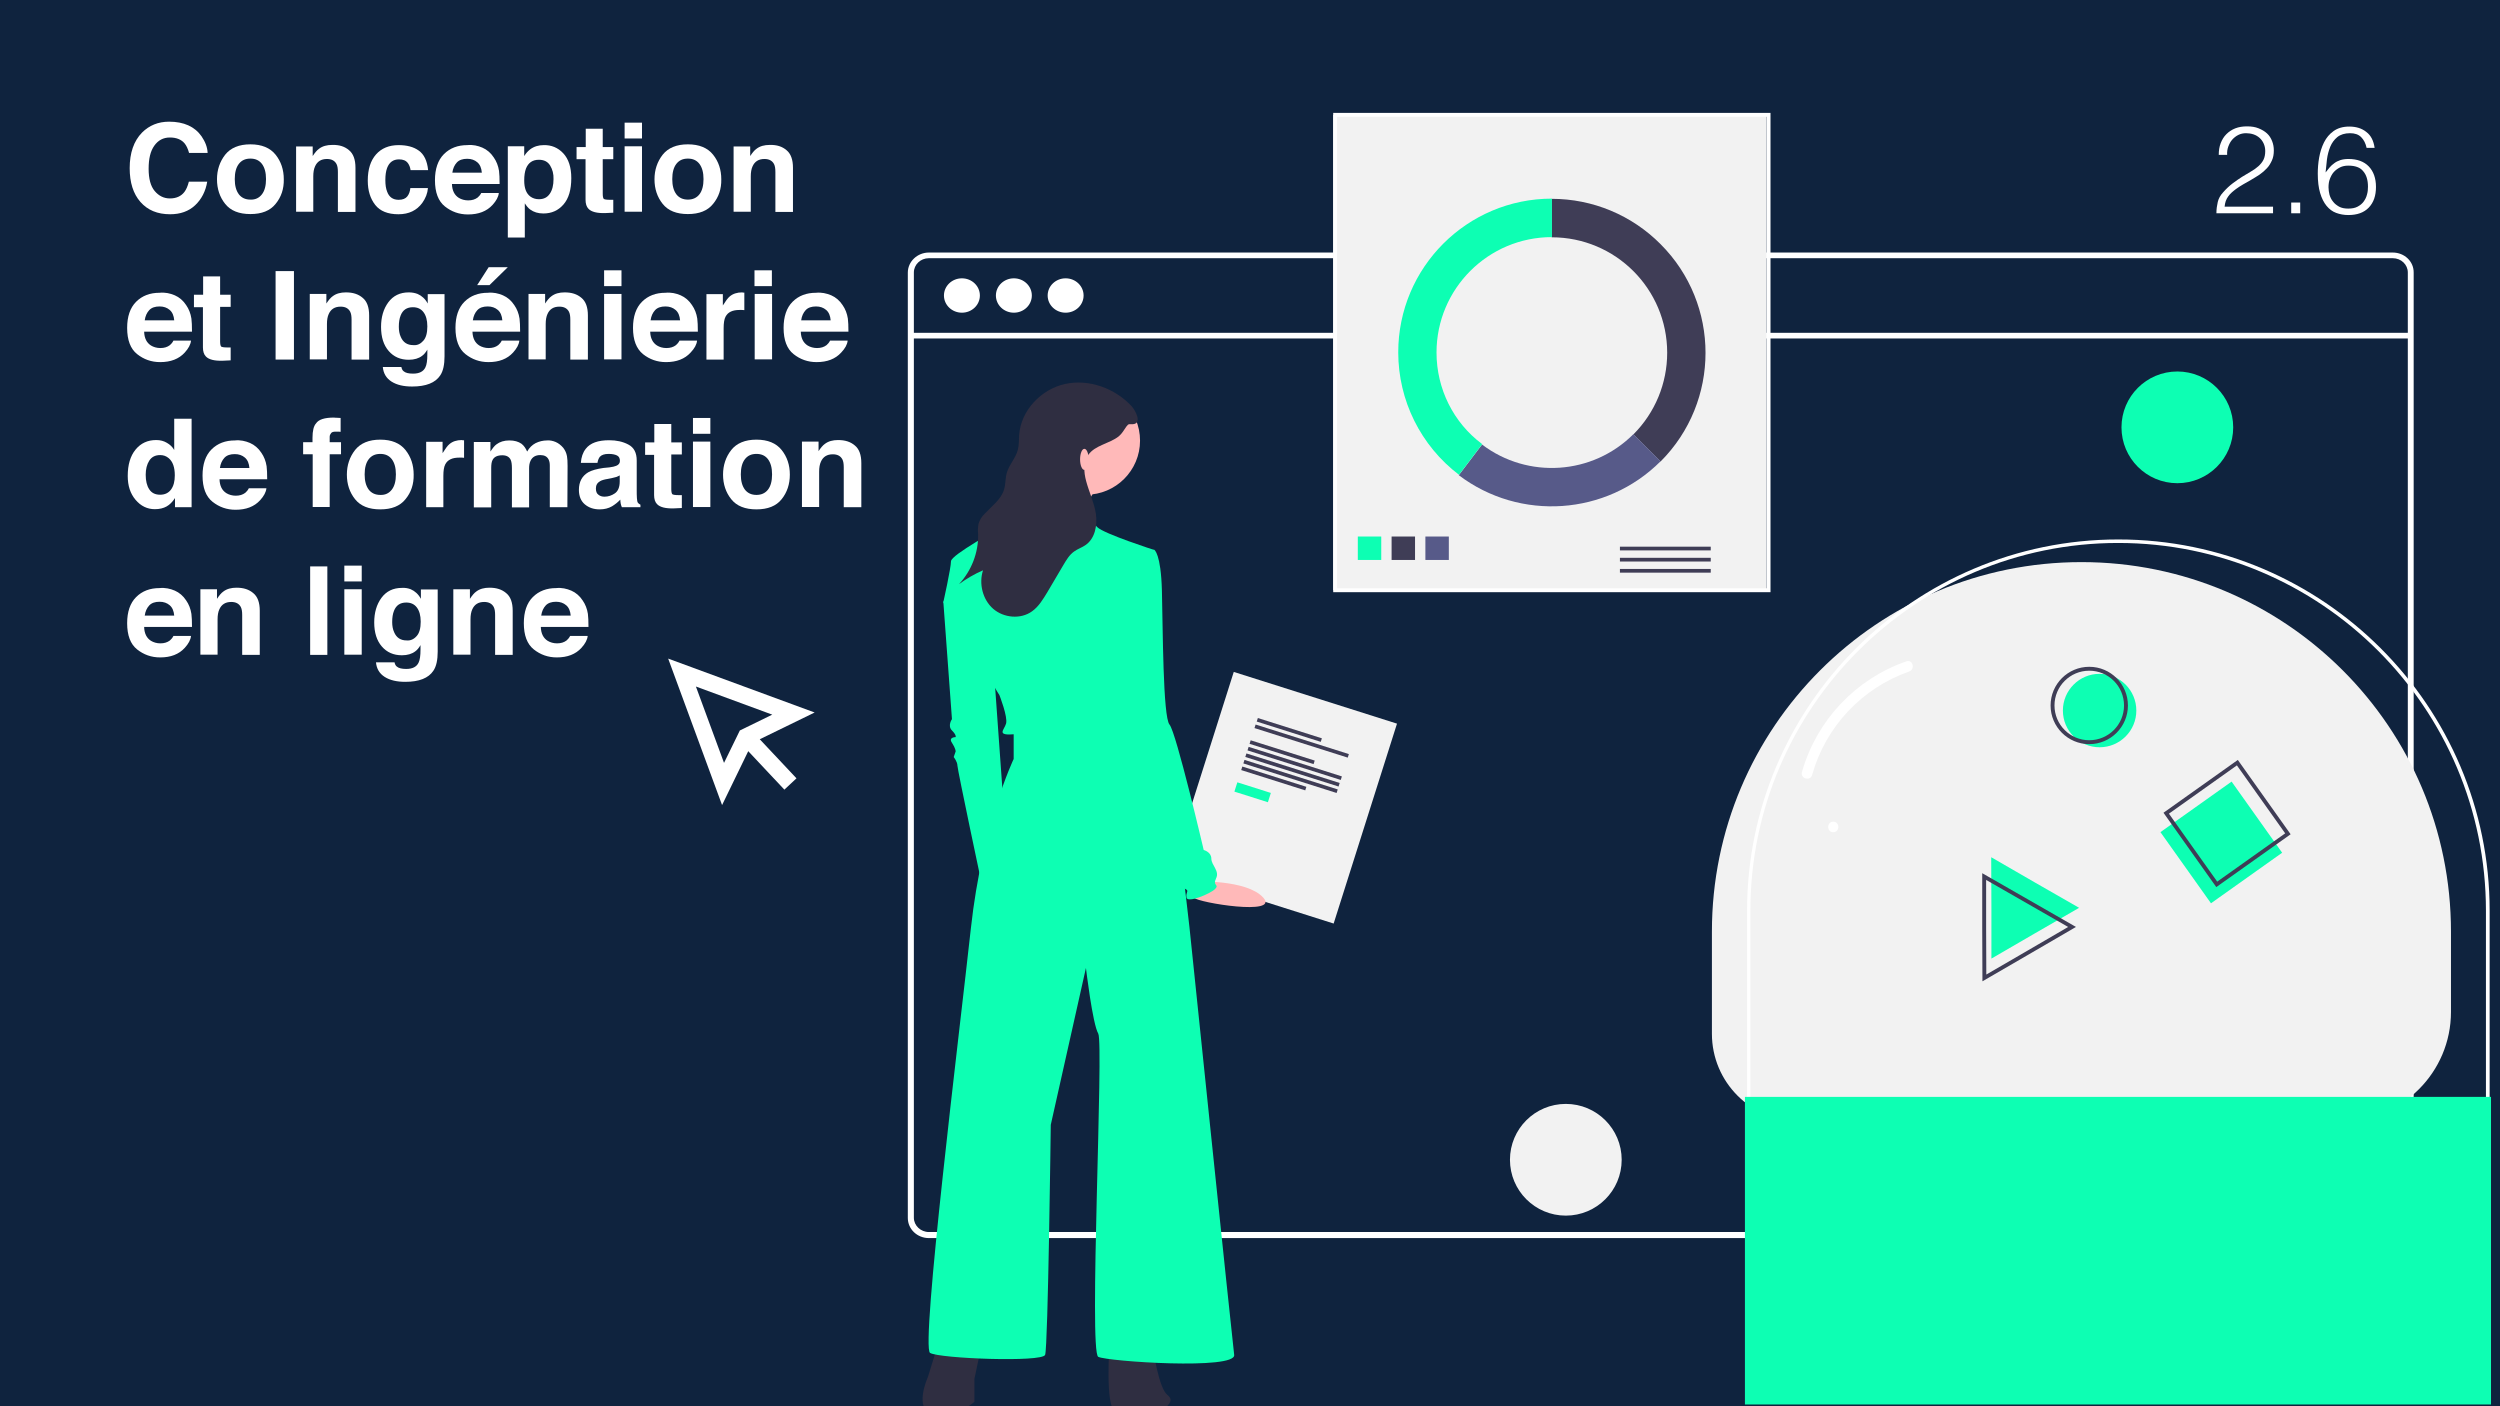 <?xml version="1.0" encoding="UTF-8"?>
<!-- Generator: Adobe Illustrator 27.2.0, SVG Export Plug-In . SVG Version: 6.00 Build 0)  -->
<svg xmlns="http://www.w3.org/2000/svg" xmlns:xlink="http://www.w3.org/1999/xlink" version="1.1" id="Calque_1" x="0px" y="0px" viewBox="0 0 1280 720" style="enable-background:new 0 0 1280 720;" xml:space="preserve">
<style type="text/css">
	.st0{fill:#0F233E;}
	.st1{fill:#FFFFFF;}
	.st2{fill:#F2F2F2;}
	.st3{fill:none;stroke:#FFFFFF;stroke-width:2;stroke-miterlimit:10;}
	.st4{fill:#0DFFB3;}
	.st5{fill:#3F3D56;}
	.st6{fill:#575A89;}
	.st7{fill:none;stroke:#3F3D56;stroke-width:2;stroke-miterlimit:10;}
	.st8{fill:#FFB9B9;}
	.st9{fill:#2F2E41;}
</style>
<rect class="st0" width="1280" height="720"></rect>
<g>
	<path class="st1" d="M1225.1,129.3H475.6c-5.9,0-10.8,4.6-10.8,10.3v484c0,5.7,4.8,10.3,10.8,10.3h749.5c3.2,0,6.1-1.3,8.2-3.6   c0.1-0.1,0.2-0.2,0.2-0.3c0.6-0.7,1.2-1.6,1.5-2.5c0.5-1.2,0.8-2.6,0.8-3.9v-484C1235.9,133.8,1231,129.3,1225.1,129.3z    M1232.8,623.5c0,1.4-0.4,2.8-1.3,4c-0.7,1-1.7,1.9-2.9,2.5c-1.1,0.5-2.3,0.8-3.5,0.8H475.6c-4.2,0-7.7-3.3-7.7-7.3v-484   c0-4,3.4-7.3,7.7-7.3h749.5c4.3,0,7.7,3.3,7.7,7.3V623.5z"></path>
	<rect x="466.4" y="170.4" class="st1" width="768" height="2.9"></rect>
	<ellipse class="st1" cx="492.5" cy="151.3" rx="9.2" ry="8.8"></ellipse>
	<ellipse class="st1" cx="519.1" cy="151.3" rx="9.2" ry="8.8"></ellipse>
	<ellipse class="st1" cx="545.6" cy="151.3" rx="9.2" ry="8.8"></ellipse>
</g>
<rect x="682.6" y="58.8" class="st2" width="221.9" height="243.4"></rect>
<rect x="683.6" y="58.8" class="st3" width="221.9" height="243.4"></rect>
<rect x="695.2" y="274.7" class="st4" width="12" height="12"></rect>
<rect x="712.5" y="274.7" class="st5" width="12" height="12"></rect>
<rect x="729.8" y="274.7" class="st6" width="12" height="12"></rect>
<rect x="829.4" y="279.9" class="st5" width="46.5" height="1.9"></rect>
<rect x="829.4" y="285.6" class="st5" width="46.5" height="1.9"></rect>
<rect x="829.4" y="291.3" class="st5" width="46.5" height="1.9"></rect>
<path class="st5" d="M794.5,101.8v19.7c32.6,0,59.1,26.4,59.1,59.1c0,15.7-6.2,30.7-17.3,41.8l13.9,13.9  c30.7-30.7,30.7-80.6,0-111.3C835.4,110.1,815.4,101.8,794.5,101.8z"></path>
<path class="st6" d="M850.2,236.2l-13.9-13.9c-20.9,20.9-54,23.1-77.5,5.3l-11.9,15.7C778.2,267,822.4,264,850.2,236.2z"></path>
<path class="st4" d="M735.5,180.5c0-32.6,26.4-59.1,59.1-59.1v-19.7c-43.5,0-78.7,35.3-78.7,78.7c0,24.6,11.5,47.8,31.1,62.7  l11.9-15.7C744.1,216.4,735.5,199,735.5,180.5z"></path>
<path class="st2" d="M921.3,574.1c-24.8,0-44.8-20.1-44.8-44.8v0V477c0-104.5,84.7-189.2,189.2-189.2h0  c104.5,0,189.2,84.7,189.2,189.2v41.1c0,30.9-25.1,56-56,56l0,0"></path>
<path class="st1" d="M1217.7,630.5v-1.8c30.4,0,55.1-24.7,55.1-55.1V466.3c0-103.9-84.5-188.3-188.3-188.3s-188.3,84.5-188.3,188.3  v118.4c0,24.3,19.7,43.9,44,44v1.8c-25.2,0-45.7-20.5-45.7-45.7V466.3c0-104.8,85.3-190.1,190.1-190.1s190.1,85.3,190.1,190.1v107.3  C1274.5,605,1249.1,630.4,1217.7,630.5z"></path>
<rect x="893.4" y="561.6" class="st4" width="382" height="157.5"></rect>
<rect x="1115.2" y="408.5" transform="matrix(0.815 -0.579 0.579 0.815 -39.265 738.827)" class="st4" width="44.7" height="44.7"></rect>
<rect x="1118.1" y="398.8" transform="matrix(0.815 -0.579 0.579 0.815 -33.061 738.72)" class="st7" width="44.7" height="44.7"></rect>
<circle class="st4" cx="1075" cy="363.8" r="18.8"></circle>
<circle class="st7" cx="1069.7" cy="361.2" r="18.8"></circle>
<polygon class="st4" points="1019.5,438.9 1042,451.9 1064.5,464.8 1042,477.8 1019.6,490.8 1019.6,464.9 "></polygon>
<polygon class="st7" points="1015.9,448.8 1038.4,461.7 1060.9,474.6 1038.4,487.7 1016,500.7 1015.9,474.7 "></polygon>
<path class="st1" d="M927.8,396.8c6.9-24.7,25.5-44.5,49.7-53c3.2-1.1,1.9-6.3-1.4-5.2c-26,9-46,30.2-53.5,56.7  C921.7,398.7,926.9,400.1,927.8,396.8L927.8,396.8z"></path>
<path class="st1" d="M938.6,426.1c3.5,0,3.5-5.4,0-5.4C935.2,420.7,935.2,426.1,938.6,426.1z"></path>
<rect x="604" y="364.7" transform="matrix(0.302 -0.953 0.953 0.302 69.285 911.842)" class="st2" width="107.4" height="87.7"></rect>
<rect x="659.5" y="356.6" transform="matrix(0.302 -0.953 0.953 0.302 104.437 890.25)" class="st5" width="1.9" height="34.4"></rect>
<rect x="665.9" y="354.4" transform="matrix(0.302 -0.953 0.953 0.302 103.453 900.348)" class="st5" width="1.9" height="50.1"></rect>
<rect x="655.9" y="368" transform="matrix(0.302 -0.953 0.953 0.302 90.988 894.774)" class="st5" width="1.9" height="34.4"></rect>
<rect x="651.6" y="381.4" transform="matrix(0.302 -0.953 0.953 0.302 75.243 900.07)" class="st5" width="1.9" height="34.4"></rect>
<rect x="662.3" y="365.9" transform="matrix(0.302 -0.953 0.953 0.302 90.004 904.872)" class="st5" width="1.9" height="50.1"></rect>
<rect x="661.2" y="369.2" transform="matrix(0.302 -0.953 0.953 0.302 86.067 906.197)" class="st5" width="1.9" height="50.1"></rect>
<rect x="660.2" y="372.6" transform="matrix(0.302 -0.953 0.953 0.302 82.131 907.521)" class="st5" width="1.9" height="50.1"></rect>
<rect x="639.2" y="396.7" transform="matrix(0.302 -0.953 0.953 0.302 60.919 894.665)" class="st4" width="5" height="18"></rect>
<path class="st4" d="M486.9,299.1l-3.9,9.2l4.4,59.9c0,0-2.4,3.4,0,5.8s1.9,3.4,1.9,3.4s-3.9,0-1.9,2.9c1.9,2.9,1.9,4.4,1.9,4.4  l-1,2.9c0,0,1.9,2.4,1.9,4.4s12.7,61.8,12.7,61.8l12.2-23.8l-6.8-94.9L486.9,299.1z"></path>
<path class="st8" d="M611.8,451.3c0,0,26.6-1.1,35,8.3c8.5,9.4-33.3,2.6-35.6,0C608.8,456.9,611.8,451.3,611.8,451.3z"></path>
<path class="st9" d="M480.5,687.5l-5.4,17.5c0,0-7.8,17,2.9,19.5c10.7,2.4,20.9-6.8,20.9-6.8V706l3.9-18.5H480.5z"></path>
<path class="st9" d="M568.1,687.5c0,0-2.4,33.1,2.9,35c5.4,1.9,24.3,2.4,24.8,0s6.3-4.9,1.9-8.3c-4.4-3.4-7.3-23.4-7.3-23.4  L568.1,687.5z"></path>
<path class="st4" d="M519,374v14.6c0,0-16.1,33.6-21.9,86.6s-25.8,214.6-20.9,217.5c4.9,2.9,57.4,4.9,58.9,1  c1.5-3.9,2.9-117.8,2.9-117.8l18-80.3c0,0,3.4,28.7,6.3,33.6c2.9,4.9-4.9,163,0,165.5c4.9,2.4,70.6,6.8,69.6-1  c-1-7.8-22.9-219-22.9-219S597.8,375,594.4,374s-34.6-1.9-39.4-1C550.1,374,519,374,519,374z"></path>
<circle class="st8" cx="556" cy="225.6" r="27.7"></circle>
<path class="st8" d="M561.8,249c0,0-14.1,21.9-10.7,27.7s-36-5.8-36-5.8s23.8-29.2,23.4-32.6S561.8,249,561.8,249z"></path>
<path class="st4" d="M591,281.6c0,0-25.8-8.3-29.2-11.7c-2.2-2.2-4.1-4.7-5.8-7.3c0,0-31.1-4.4-32.1-4.4c-1,0-8.3,8.8-10.2,10.7  c-1.9,1.9-26.8,15.1-26.8,18.5s-3.9,20.9-3.9,20.9s8.8,18,14.1,21.9c5.4,3.9,6.8,2.9,7.3,9.2c0.5,6.3,7.3,16.5,7.3,16.5  s4.4,11.2,3.4,14.6c-1,3.4-5.4,6.3,4.9,5.4c10.2-1,60.8,1.9,60.8-3.4c0-5.4-9.7-56.5-9.7-56.5L591,281.6z"></path>
<path class="st4" d="M581.8,282.5l9.2-1c0,0,3.4,1.9,3.9,20.9s0.5,64.7,3.9,68.6c3.4,3.9,17.5,64.2,17.5,64.2s3.9,1,3.9,4.4  s4.4,6.3,2.4,10.2c-1.9,3.9,1.9,2.9-0.5,5.4c-2.4,2.4-14.1,7.3-14.6,4.4c-0.5-2.9,1.5-3.4-0.5-4.4c-1.9-1-1.9-1.5-2.4-4.9  s-4.9-6.8-4.4-8.3c0.5-1.5-21.4-43.8-21.4-45.3s-1.5-6.8-3.4-7.8s-4.9-1.9-3.4-4.4s-3.9-75.4-3.9-75.4L581.8,282.5z"></path>
<path class="st9" d="M579.4,208c-8.5-9.2-21.9-14.1-34.1-11.4c-12.3,2.7-22.6,13.6-23.5,26.1c-0.2,2.6,0,5.2-0.7,7.7  c-1.1,4.2-4.4,7.5-5.6,11.6c-0.8,2.8-0.6,5.8-1.4,8.6c-1.5,5.1-6.3,8.5-9.9,12.4c-1.5,1.4-2.6,3.2-3.2,5.2c-0.3,1.7-0.4,3.5-0.2,5.3  c0.2,9.5-3.4,18.7-9.8,25.6c3.8-2.8,7.9-5.2,12.3-7.1c-2.2,6.8-0.2,15,5.2,19.7c5.4,4.7,14.1,5.5,19.9,1.3c3.5-2.5,5.7-6.3,7.9-9.9  l8.2-13.9c1.5-2.5,3-5.1,5.4-6.8c1.9-1.4,4.2-2.1,6-3.4c4.8-3.4,6-10.1,5.2-15.9c-0.9-5.8-3.5-11.2-5-16.8  c-1.2-4.5-1.6-9.6,1.1-13.4c3.5-5,10.8-5.7,15.6-9.5c1.8-1.5,2.6-3.2,3.9-5c1.2-1.7,1.5-1.1,3.3-1.2  C585,216.8,581.3,210.1,579.4,208z"></path>
<ellipse class="st8" cx="555.2" cy="235.2" rx="2.2" ry="5.4"></ellipse>
<circle class="st2" cx="801.7" cy="593.8" r="28.6"></circle>
<circle class="st4" cx="1114.8" cy="218.8" r="28.6"></circle>
<path class="st1" d="M417.1,364.8l-75-27.6l27.6,75l13.4-27.6l18.5,19.7l6.2-5.8l-18.8-20L417.1,364.8z M378.8,374l-8.1,16.6  l-14.4-39.1l39.1,14.4L378.8,374z"></path>
<g>
	<path class="st1" d="M72.7,67.9c3.7-3.7,8.3-5.6,13.9-5.6c7.5,0,13.1,2.5,16.6,7.5c1.9,2.8,3,5.6,3.1,8.5h-9.5   c-0.6-2.2-1.4-3.8-2.3-4.9c-1.7-2-4.2-3-7.5-3c-3.4,0-6,1.4-8,4.2s-2.9,6.7-2.9,11.8s1,8.9,3.1,11.4c2.1,2.5,4.7,3.8,7.8,3.8   c3.2,0,5.7-1.1,7.4-3.3c0.9-1.2,1.7-2.9,2.3-5.3h9.4c-0.8,4.9-2.9,9-6.2,12.1s-7.6,4.6-12.8,4.6c-6.5,0-11.5-2.1-15.2-6.3   c-3.7-4.2-5.5-10-5.5-17.3C66.4,78.3,68.5,72.2,72.7,67.9z"></path>
	<path class="st1" d="M141.1,104.4c-2.8,3.5-7.1,5.2-12.9,5.2c-5.8,0-10.1-1.7-12.9-5.2c-2.8-3.5-4.2-7.7-4.2-12.6   c0-4.8,1.4-9,4.2-12.6c2.8-3.5,7.1-5.3,12.9-5.3c5.8,0,10.1,1.8,12.9,5.3c2.8,3.5,4.2,7.7,4.2,12.6   C145.4,96.7,144,100.9,141.1,104.4z M134.1,99.5c1.4-1.8,2.1-4.4,2.1-7.8s-0.7-5.9-2.1-7.8c-1.4-1.8-3.3-2.7-5.9-2.7   c-2.6,0-4.5,0.9-5.9,2.7c-1.4,1.8-2.1,4.4-2.1,7.8s0.7,5.9,2.1,7.8c1.4,1.8,3.4,2.7,5.9,2.7C130.8,102.3,132.7,101.3,134.1,99.5z"></path>
	<path class="st1" d="M178.7,76.9c2.2,1.8,3.3,4.8,3.3,9v22.6h-9V88.1c0-1.8-0.2-3.1-0.7-4.1c-0.9-1.7-2.5-2.6-4.9-2.6   c-3,0-5,1.3-6.1,3.8c-0.6,1.3-0.9,3-0.9,5.1v18.1h-8.8V75h8.5v4.9c1.1-1.7,2.2-3,3.2-3.7c1.8-1.4,4.1-2,6.8-2   C173.7,74.1,176.5,75,178.7,76.9z"></path>
	<path class="st1" d="M210.2,87c-0.2-1.3-0.6-2.4-1.3-3.4c-1-1.4-2.5-2-4.6-2c-3,0-5,1.5-6.1,4.4c-0.6,1.6-0.9,3.6-0.9,6.2   c0,2.5,0.3,4.4,0.9,5.9c1,2.8,3,4.2,5.9,4.2c2.1,0,3.5-0.6,4.4-1.7s1.4-2.5,1.6-4.3h9c-0.2,2.7-1.2,5.2-2.9,7.6   c-2.8,3.8-6.8,5.8-12.2,5.8s-9.4-1.6-11.9-4.8s-3.8-7.3-3.8-12.4c0-5.8,1.4-10.2,4.2-13.4c2.8-3.2,6.7-4.8,11.6-4.8   c4.2,0,7.7,0.9,10.3,2.8c2.7,1.9,4.3,5.2,4.8,10H210.2z"></path>
	<path class="st1" d="M247,75.6c2.3,1,4.3,2.7,5.8,5c1.4,2,2.3,4.3,2.7,6.9c0.2,1.5,0.3,3.8,0.3,6.7h-24.4c0.1,3.4,1.3,5.7,3.5,7.1   c1.3,0.8,3,1.3,4.8,1.3c2,0,3.6-0.5,4.9-1.5c0.7-0.6,1.3-1.3,1.8-2.3h9c-0.2,2-1.3,4-3.2,6.1c-3,3.3-7.2,4.9-12.6,4.9   c-4.5,0-8.4-1.4-11.8-4.1s-5.1-7.2-5.1-13.4c0-5.8,1.5-10.3,4.6-13.4c3.1-3.1,7.1-4.6,12-4.6C242,74,244.7,74.6,247,75.6z    M233.9,83.2c-1.2,1.3-2,3-2.3,5.2h15.1c-0.2-2.3-0.9-4.1-2.3-5.3c-1.4-1.2-3.1-1.8-5.2-1.8C236.9,81.3,235.1,81.9,233.9,83.2z"></path>
	<path class="st1" d="M288.4,78.5c2.7,2.9,4.1,7.1,4.1,12.7c0,5.9-1.3,10.4-4,13.5s-6.1,4.6-10.3,4.6c-2.7,0-4.9-0.7-6.7-2   c-1-0.7-1.9-1.8-2.8-3.2v17.5H260V74.9h8.4v5c0.9-1.5,2-2.6,3-3.4c2-1.5,4.3-2.2,7-2.2C282.3,74.2,285.7,75.6,288.4,78.5z    M281.7,84.8c-1.2-2-3.1-3-5.8-3c-3.2,0-5.4,1.5-6.6,4.5c-0.6,1.6-0.9,3.6-0.9,6.1c0,3.9,1,6.6,3.1,8.2c1.2,0.9,2.7,1.4,4.4,1.4   c2.5,0,4.3-0.9,5.6-2.8c1.3-1.9,1.9-4.4,1.9-7.5C283.5,89.1,282.9,86.8,281.7,84.8z"></path>
	<path class="st1" d="M295.2,81.5v-6.2h4.7v-9.4h8.7v9.4h5.4v6.2h-5.4v17.7c0,1.4,0.2,2.2,0.5,2.6c0.3,0.3,1.4,0.5,3.2,0.5   c0.3,0,0.5,0,0.8,0s0.6,0,0.9,0v6.6l-4.2,0.2c-4.1,0.1-7-0.6-8.5-2.2c-1-1-1.5-2.6-1.5-4.6V81.5H295.2z"></path>
	<path class="st1" d="M328.7,70.9h-8.9v-8.1h8.9V70.9z M319.8,74.9h8.9v33.5h-8.9V74.9z"></path>
	<path class="st1" d="M365.1,104.4c-2.8,3.5-7.1,5.2-12.9,5.2s-10.1-1.7-12.9-5.2c-2.8-3.5-4.2-7.7-4.2-12.6c0-4.8,1.4-9,4.2-12.6   c2.8-3.5,7.1-5.3,12.9-5.3s10.1,1.8,12.9,5.3c2.8,3.5,4.2,7.7,4.2,12.6C369.4,96.7,368,100.9,365.1,104.4z M358.1,99.5   c1.4-1.8,2.1-4.4,2.1-7.8s-0.7-5.9-2.1-7.8c-1.4-1.8-3.3-2.7-5.9-2.7s-4.5,0.9-5.9,2.7c-1.4,1.8-2.1,4.4-2.1,7.8s0.7,5.9,2.1,7.8   c1.4,1.8,3.4,2.7,5.9,2.7S356.7,101.3,358.1,99.5z"></path>
	<path class="st1" d="M402.7,76.9c2.2,1.8,3.3,4.8,3.3,9v22.6h-9V88.1c0-1.8-0.2-3.1-0.7-4.1c-0.9-1.7-2.5-2.6-4.9-2.6   c-3,0-5,1.3-6.1,3.8c-0.6,1.3-0.9,3-0.9,5.1v18.1h-8.8V75h8.5v4.9c1.1-1.7,2.2-3,3.2-3.7c1.8-1.4,4.1-2,6.8-2   C397.7,74.1,400.5,75,402.7,76.9z"></path>
	<path class="st1" d="M89.5,151.2c2.3,1,4.3,2.7,5.8,5c1.4,2,2.3,4.3,2.7,6.9c0.2,1.5,0.3,3.8,0.3,6.7H73.8c0.1,3.4,1.3,5.7,3.5,7.1   c1.3,0.8,3,1.3,4.8,1.3c2,0,3.6-0.5,4.9-1.5c0.7-0.6,1.3-1.3,1.8-2.3h9c-0.2,2-1.3,4-3.2,6.1c-3,3.3-7.2,4.9-12.6,4.9   c-4.5,0-8.4-1.4-11.8-4.1s-5.1-7.2-5.1-13.4c0-5.8,1.5-10.3,4.6-13.4c3.1-3.1,7.1-4.6,12-4.6C84.5,149.6,87.2,150.2,89.5,151.2z    M76.4,158.8c-1.2,1.3-2,3-2.3,5.2h15.1c-0.2-2.3-0.9-4.1-2.3-5.3c-1.4-1.2-3.1-1.8-5.2-1.8C79.4,156.9,77.6,157.5,76.4,158.8z"></path>
	<path class="st1" d="M99.3,157.1v-6.2h4.7v-9.4h8.7v9.4h5.4v6.2h-5.4v17.7c0,1.4,0.2,2.2,0.5,2.6c0.3,0.3,1.4,0.5,3.2,0.5   c0.3,0,0.5,0,0.8,0s0.6,0,0.9,0v6.6l-4.2,0.2c-4.1,0.1-7-0.6-8.5-2.2c-1-1-1.5-2.6-1.5-4.6v-20.6H99.3z"></path>
	<path class="st1" d="M150.5,184.1h-9.4v-45.3h9.4V184.1z"></path>
	<path class="st1" d="M185.7,152.5c2.2,1.8,3.3,4.8,3.3,9v22.6h-9v-20.4c0-1.8-0.2-3.1-0.7-4.1c-0.9-1.7-2.5-2.6-4.9-2.6   c-3,0-5,1.3-6.1,3.8c-0.6,1.3-0.9,3-0.9,5.1v18.1h-8.8v-33.5h8.5v4.9c1.1-1.7,2.2-3,3.2-3.7c1.8-1.4,4.1-2,6.8-2   C180.7,149.7,183.5,150.6,185.7,152.5z"></path>
	<path class="st1" d="M213.8,150.5c2.1,0.9,3.9,2.5,5.2,4.9v-4.8h8.6v31.8c0,4.3-0.7,7.6-2.2,9.8c-2.5,3.8-7.3,5.7-14.4,5.7   c-4.3,0-7.8-0.8-10.5-2.5s-4.2-4.2-4.5-7.5h9.5c0.2,1,0.6,1.8,1.2,2.2c0.9,0.8,2.5,1.2,4.8,1.2c3.2,0,5.3-1.1,6.3-3.2   c0.7-1.4,1-3.6,1-6.8V179c-0.8,1.4-1.7,2.5-2.7,3.2c-1.7,1.3-4,2-6.8,2c-4.3,0-7.7-1.5-10.3-4.5c-2.6-3-3.9-7.1-3.9-12.3   c0-5,1.2-9.2,3.7-12.6c2.5-3.4,6-5.1,10.5-5.1C211,149.7,212.5,150,213.8,150.5z M216.7,174.5c1.4-1.5,2.1-4,2.1-7.4   c0-3.2-0.7-5.6-2-7.3c-1.3-1.7-3.1-2.5-5.4-2.5c-3.1,0-5.2,1.4-6.3,4.3c-0.6,1.5-0.9,3.4-0.9,5.7c0,1.9,0.3,3.7,1,5.2   c1.2,2.8,3.3,4.2,6.4,4.2C213.6,176.9,215.3,176.1,216.7,174.5z"></path>
	<path class="st1" d="M257.5,151.2c2.3,1,4.3,2.7,5.8,5c1.4,2,2.3,4.3,2.7,6.9c0.2,1.5,0.3,3.8,0.3,6.7h-24.4   c0.1,3.4,1.3,5.7,3.5,7.1c1.3,0.8,3,1.3,4.8,1.3c2,0,3.6-0.5,4.9-1.5c0.7-0.6,1.3-1.3,1.8-2.3h9c-0.2,2-1.3,4-3.2,6.1   c-3,3.3-7.2,4.9-12.6,4.9c-4.5,0-8.4-1.4-11.8-4.1s-5.1-7.2-5.1-13.4c0-5.8,1.5-10.3,4.6-13.4c3.1-3.1,7.1-4.6,12-4.6   C252.5,149.6,255.2,150.2,257.5,151.2z M244.4,158.8c-1.2,1.3-2,3-2.3,5.2h15.1c-0.2-2.3-0.9-4.1-2.3-5.3c-1.4-1.2-3.1-1.8-5.2-1.8   C247.4,156.9,245.6,157.5,244.4,158.8z M260,136.8l-9.4,9.2h-6.3l5.9-9.2H260z"></path>
	<path class="st1" d="M297.7,152.5c2.2,1.8,3.3,4.8,3.3,9v22.6h-9v-20.4c0-1.8-0.2-3.1-0.7-4.1c-0.9-1.7-2.5-2.6-4.9-2.6   c-3,0-5,1.3-6.1,3.8c-0.6,1.3-0.9,3-0.9,5.1v18.1h-8.8v-33.5h8.5v4.9c1.1-1.7,2.2-3,3.2-3.7c1.8-1.4,4.1-2,6.8-2   C292.7,149.7,295.5,150.6,297.7,152.5z"></path>
	<path class="st1" d="M318.2,146.5h-8.9v-8.1h8.9V146.5z M309.3,150.5h8.9v33.5h-8.9V150.5z"></path>
	<path class="st1" d="M348.5,151.2c2.3,1,4.3,2.7,5.8,5c1.4,2,2.3,4.3,2.7,6.9c0.2,1.5,0.3,3.8,0.3,6.7h-24.4   c0.1,3.4,1.3,5.7,3.5,7.1c1.3,0.8,2.9,1.3,4.8,1.3c2,0,3.6-0.5,4.9-1.5c0.7-0.6,1.3-1.3,1.8-2.3h9c-0.2,2-1.3,4-3.3,6.1   c-3,3.3-7.2,4.9-12.6,4.9c-4.5,0-8.4-1.4-11.8-4.1c-3.4-2.8-5.1-7.2-5.1-13.4c0-5.8,1.5-10.3,4.6-13.4c3.1-3.1,7.1-4.6,12-4.6   C343.6,149.6,346.2,150.2,348.5,151.2z M335.4,158.8c-1.2,1.3-2,3-2.3,5.2h15.1c-0.2-2.3-0.9-4.1-2.3-5.3s-3.1-1.8-5.2-1.8   C338.4,156.9,336.6,157.5,335.4,158.8z"></path>
	<path class="st1" d="M380.3,149.8c0.1,0,0.4,0,0.8,0v9c-0.6-0.1-1-0.1-1.5-0.1c-0.4,0-0.8,0-1,0c-3.5,0-5.9,1.1-7.1,3.4   c-0.7,1.3-1,3.3-1,6v16h-8.8v-33.5h8.4v5.8c1.4-2.2,2.5-3.8,3.5-4.6c1.6-1.4,3.8-2.1,6.4-2.1C380.1,149.7,380.2,149.7,380.3,149.8z   "></path>
	<path class="st1" d="M395.2,146.5h-8.9v-8.1h8.9V146.5z M386.4,150.5h8.9v33.5h-8.9V150.5z"></path>
	<path class="st1" d="M425.6,151.2c2.3,1,4.3,2.7,5.8,5c1.4,2,2.3,4.3,2.7,6.9c0.2,1.5,0.3,3.8,0.3,6.7h-24.4   c0.1,3.4,1.3,5.7,3.5,7.1c1.3,0.8,3,1.3,4.8,1.3c2,0,3.6-0.5,4.9-1.5c0.7-0.6,1.3-1.3,1.8-2.3h9c-0.2,2-1.3,4-3.3,6.1   c-3,3.3-7.2,4.9-12.6,4.9c-4.5,0-8.4-1.4-11.8-4.1s-5.1-7.2-5.1-13.4c0-5.8,1.5-10.3,4.6-13.4c3.1-3.1,7.1-4.6,12-4.6   C420.6,149.6,423.2,150.2,425.6,151.2z M412.5,158.8c-1.2,1.3-2,3-2.3,5.2h15.1c-0.2-2.3-0.9-4.1-2.3-5.3c-1.4-1.2-3.1-1.8-5.2-1.8   C415.5,156.9,413.7,157.5,412.5,158.8z"></path>
	<path class="st1" d="M85.4,226.7c1.6,0.9,2.9,2.1,3.8,3.7v-16h8.9v45.3h-8.5V255c-1.3,2-2.7,3.4-4.3,4.3s-3.6,1.4-6,1.4   c-3.9,0-7.2-1.6-9.9-4.8c-2.7-3.2-4-7.2-4-12.2c0-5.7,1.3-10.2,4-13.5s6.2-4.9,10.6-4.9C82.1,225.3,83.9,225.8,85.4,226.7z    M87.6,250.6c1.3-1.8,1.9-4.2,1.9-7.2c0-4.1-1-7-3.1-8.8c-1.3-1.1-2.7-1.6-4.4-1.6c-2.6,0-4.4,1-5.6,2.9c-1.2,1.9-1.8,4.3-1.8,7.2   c0,3.1,0.6,5.6,1.8,7.4c1.2,1.9,3.1,2.8,5.6,2.8C84.4,253.3,86.3,252.4,87.6,250.6z"></path>
	<path class="st1" d="M128,226.8c2.3,1,4.3,2.7,5.8,5c1.4,2,2.3,4.3,2.7,6.9c0.2,1.5,0.3,3.8,0.3,6.7h-24.4c0.1,3.4,1.3,5.7,3.5,7.1   c1.3,0.8,3,1.3,4.8,1.3c2,0,3.6-0.5,4.9-1.5c0.7-0.6,1.3-1.3,1.8-2.3h9c-0.2,2-1.3,4-3.2,6.1c-3,3.3-7.2,4.9-12.6,4.9   c-4.5,0-8.4-1.4-11.8-4.1s-5.1-7.2-5.1-13.4c0-5.8,1.5-10.3,4.6-13.4c3.1-3.1,7.1-4.6,12-4.6C123,225.2,125.7,225.8,128,226.8z    M114.9,234.4c-1.2,1.3-2,3-2.3,5.2h15.1c-0.2-2.3-0.9-4.1-2.3-5.3c-1.4-1.2-3.1-1.8-5.2-1.8C117.9,232.5,116.1,233.1,114.9,234.4z   "></path>
	<path class="st1" d="M172.6,213.9c0.5,0,1.1,0.1,1.8,0.1v7.1c-0.5-0.1-1.3-0.1-2.5-0.1c-1.2,0-2,0.2-2.4,0.8   c-0.4,0.5-0.7,1.1-0.7,1.8s0,1.6,0,2.8h5.8v6.2h-5.8v27h-8.7v-27h-4.9v-6.2h4.8v-2.2c0-3.6,0.6-6.1,1.8-7.4c1.3-2,4.3-3,9.2-3   C171.6,213.9,172.1,213.9,172.6,213.9z"></path>
	<path class="st1" d="M207.6,255.6c-2.8,3.5-7.1,5.2-12.9,5.2c-5.8,0-10.1-1.7-12.9-5.2c-2.8-3.5-4.2-7.7-4.2-12.6   c0-4.8,1.4-9,4.2-12.6c2.8-3.5,7.1-5.3,12.9-5.3c5.8,0,10.1,1.8,12.9,5.3c2.8,3.5,4.2,7.7,4.2,12.6   C211.9,247.9,210.5,252.1,207.6,255.6z M200.6,250.7c1.4-1.8,2.1-4.4,2.1-7.8s-0.7-5.9-2.1-7.8c-1.4-1.8-3.3-2.7-5.9-2.7   c-2.6,0-4.5,0.9-5.9,2.7c-1.4,1.8-2.1,4.4-2.1,7.8s0.7,5.9,2.1,7.8c1.4,1.8,3.4,2.7,5.9,2.7C197.3,253.5,199.2,252.5,200.6,250.7z"></path>
	<path class="st1" d="M236.8,225.4c0.1,0,0.4,0,0.8,0v9c-0.6-0.1-1-0.1-1.5-0.1s-0.8,0-1,0c-3.5,0-5.9,1.1-7.1,3.4   c-0.7,1.3-1,3.3-1,6v16h-8.8v-33.5h8.4v5.8c1.4-2.2,2.5-3.8,3.5-4.6c1.6-1.4,3.8-2.1,6.4-2.1C236.5,225.3,236.7,225.3,236.8,225.4z   "></path>
	<path class="st1" d="M284.5,226.3c1.4,0.6,2.7,1.6,3.9,3c0.9,1.2,1.6,2.6,1.9,4.3c0.2,1.1,0.3,2.8,0.3,5l-0.1,21.1h-9v-21.3   c0-1.3-0.2-2.3-0.6-3.1c-0.8-1.6-2.2-2.3-4.3-2.3c-2.4,0-4.1,1-5,3c-0.5,1.1-0.7,2.3-0.7,3.8v20h-8.8v-20c0-2-0.2-3.4-0.6-4.3   c-0.7-1.6-2.2-2.4-4.3-2.4c-2.5,0-4.2,0.8-5,2.4c-0.5,0.9-0.7,2.3-0.7,4.1v20.2h-8.9v-33.5h8.5v4.9c1.1-1.7,2.1-3,3.1-3.7   c1.7-1.3,3.9-2,6.6-2c2.6,0,4.6,0.6,6.2,1.7c1.3,1,2.2,2.4,2.9,4c1.1-2,2.6-3.4,4.3-4.3c1.8-0.9,3.8-1.4,6-1.4   C281.6,225.4,283.1,225.7,284.5,226.3z"></path>
	<path class="st1" d="M312,239.3c1.6-0.2,2.8-0.5,3.5-0.8c1.3-0.5,1.9-1.4,1.9-2.5c0-1.4-0.5-2.3-1.5-2.8c-1-0.5-2.4-0.8-4.3-0.8   c-2.1,0-3.6,0.5-4.5,1.5c-0.6,0.8-1,1.8-1.2,3.1h-8.5c0.2-2.9,1-5.3,2.5-7.2c2.3-3,6.3-4.4,12-4.4c3.7,0,7,0.7,9.8,2.2   c2.9,1.5,4.3,4.2,4.3,8.2v15.4c0,1.1,0,2.4,0.1,3.9c0.1,1.1,0.2,1.9,0.5,2.3c0.3,0.4,0.7,0.7,1.3,1v1.3h-9.5   c-0.3-0.7-0.5-1.3-0.6-1.9c-0.1-0.6-0.2-1.3-0.2-2c-1.2,1.3-2.6,2.4-4.2,3.4c-1.9,1.1-4,1.6-6.4,1.6c-3.1,0-5.6-0.9-7.6-2.6   c-2-1.7-3-4.2-3-7.4c0-4.1,1.6-7.1,4.8-9c1.8-1,4.3-1.7,7.7-2.2L312,239.3z M317.3,243.4c-0.6,0.3-1.1,0.6-1.7,0.8   c-0.6,0.2-1.4,0.4-2.4,0.6l-2,0.4c-1.9,0.3-3.2,0.7-4,1.2c-1.4,0.8-2.1,2-2.1,3.7c0,1.5,0.4,2.6,1.3,3.2c0.8,0.7,1.9,1,3.1,1   c1.9,0,3.7-0.6,5.3-1.7c1.6-1.1,2.5-3.1,2.5-6.1V243.4z"></path>
	<path class="st1" d="M330.3,232.7v-6.2h4.7v-9.4h8.7v9.4h5.4v6.2h-5.4v17.7c0,1.4,0.2,2.2,0.5,2.6c0.3,0.3,1.4,0.5,3.2,0.5   c0.3,0,0.5,0,0.8,0s0.6,0,0.9,0v6.6l-4.2,0.2c-4.1,0.1-7-0.6-8.5-2.2c-1-1-1.5-2.6-1.5-4.6v-20.6H330.3z"></path>
	<path class="st1" d="M363.7,222.1h-8.9v-8.1h8.9V222.1z M354.8,226.1h8.9v33.5h-8.9V226.1z"></path>
	<path class="st1" d="M400.2,255.6c-2.8,3.5-7.1,5.2-12.9,5.2s-10.1-1.7-12.9-5.2c-2.8-3.5-4.2-7.7-4.2-12.6c0-4.8,1.4-9,4.2-12.6   c2.8-3.5,7.1-5.3,12.9-5.3s10.1,1.8,12.9,5.3c2.8,3.5,4.2,7.7,4.2,12.6C404.4,247.9,403,252.1,400.2,255.6z M393.2,250.7   c1.4-1.8,2.1-4.4,2.1-7.8s-0.7-5.9-2.1-7.8c-1.4-1.8-3.3-2.7-5.9-2.7s-4.5,0.9-5.9,2.7c-1.4,1.8-2.1,4.4-2.1,7.8s0.7,5.9,2.1,7.8   c1.4,1.8,3.4,2.7,5.9,2.7S391.8,252.5,393.2,250.7z"></path>
	<path class="st1" d="M437.7,228.1c2.2,1.8,3.3,4.8,3.3,9v22.6h-9v-20.4c0-1.8-0.2-3.1-0.7-4.1c-0.9-1.7-2.5-2.6-4.9-2.6   c-3,0-5,1.3-6.1,3.8c-0.6,1.3-0.9,3-0.9,5.1v18.1h-8.8v-33.5h8.5v4.9c1.1-1.7,2.2-3,3.2-3.7c1.8-1.4,4.1-2,6.8-2   C432.7,225.3,435.5,226.2,437.7,228.1z"></path>
	<path class="st1" d="M89.5,302.4c2.3,1,4.3,2.7,5.8,5c1.4,2,2.3,4.3,2.7,6.9c0.2,1.5,0.3,3.8,0.3,6.7H73.8c0.1,3.4,1.3,5.7,3.5,7.1   c1.3,0.8,3,1.3,4.8,1.3c2,0,3.6-0.5,4.9-1.5c0.7-0.6,1.3-1.3,1.8-2.3h9c-0.2,2-1.3,4-3.2,6.1c-3,3.3-7.2,4.9-12.6,4.9   c-4.5,0-8.4-1.4-11.8-4.1s-5.1-7.2-5.1-13.4c0-5.8,1.5-10.3,4.6-13.4c3.1-3.1,7.1-4.6,12-4.6C84.5,300.8,87.2,301.4,89.5,302.4z    M76.4,310c-1.2,1.3-2,3-2.3,5.2h15.1c-0.2-2.3-0.9-4.1-2.3-5.3c-1.4-1.2-3.1-1.8-5.2-1.8C79.4,308.1,77.6,308.7,76.4,310z"></path>
	<path class="st1" d="M129.7,303.7c2.2,1.8,3.3,4.8,3.3,9v22.6h-9v-20.4c0-1.8-0.2-3.1-0.7-4.1c-0.9-1.7-2.5-2.6-4.9-2.6   c-3,0-5,1.3-6.1,3.8c-0.6,1.3-0.9,3-0.9,5.1v18.1h-8.8v-33.5h8.5v4.9c1.1-1.7,2.2-3,3.2-3.7c1.8-1.4,4.1-2,6.8-2   C124.7,300.9,127.5,301.8,129.7,303.7z"></path>
	<path class="st1" d="M167.6,335.3h-8.8v-45.3h8.8V335.3z"></path>
	<path class="st1" d="M185.2,297.7h-8.9v-8.1h8.9V297.7z M176.3,301.7h8.9v33.5h-8.9V301.7z"></path>
	<path class="st1" d="M210.3,301.7c2.1,0.9,3.9,2.5,5.2,4.9v-4.8h8.6v31.8c0,4.3-0.7,7.6-2.2,9.8c-2.5,3.8-7.3,5.7-14.4,5.7   c-4.3,0-7.8-0.8-10.5-2.5s-4.2-4.2-4.5-7.5h9.5c0.2,1,0.6,1.8,1.2,2.2c0.9,0.8,2.5,1.2,4.8,1.2c3.2,0,5.3-1.1,6.3-3.2   c0.7-1.4,1-3.6,1-6.8v-2.2c-0.8,1.4-1.7,2.5-2.7,3.2c-1.7,1.3-4,2-6.8,2c-4.3,0-7.7-1.5-10.3-4.5c-2.6-3-3.9-7.1-3.9-12.3   c0-5,1.2-9.2,3.7-12.6c2.5-3.4,6-5.1,10.5-5.1C207.6,300.9,209,301.2,210.3,301.7z M213.3,325.7c1.4-1.5,2.1-4,2.1-7.4   c0-3.2-0.7-5.6-2-7.3c-1.3-1.7-3.1-2.5-5.4-2.5c-3.1,0-5.2,1.4-6.3,4.3c-0.6,1.5-0.9,3.4-0.9,5.7c0,1.9,0.3,3.7,1,5.2   c1.2,2.8,3.3,4.2,6.4,4.2C210.1,328.1,211.9,327.3,213.3,325.7z"></path>
	<path class="st1" d="M259.2,303.7c2.2,1.8,3.3,4.8,3.3,9v22.6h-9v-20.4c0-1.8-0.2-3.1-0.7-4.1c-0.9-1.7-2.5-2.6-4.9-2.6   c-3,0-5,1.3-6.1,3.8c-0.6,1.3-0.9,3-0.9,5.1v18.1h-8.8v-33.5h8.5v4.9c1.1-1.7,2.2-3,3.2-3.7c1.8-1.4,4.1-2,6.8-2   C254.2,300.9,257,301.8,259.2,303.7z"></path>
	<path class="st1" d="M292.5,302.4c2.3,1,4.3,2.7,5.8,5c1.4,2,2.3,4.3,2.7,6.9c0.2,1.5,0.3,3.8,0.3,6.7h-24.4   c0.1,3.4,1.3,5.7,3.5,7.1c1.3,0.8,3,1.3,4.8,1.3c2,0,3.6-0.5,4.9-1.5c0.7-0.6,1.3-1.3,1.8-2.3h9c-0.2,2-1.3,4-3.2,6.1   c-3,3.3-7.2,4.9-12.6,4.9c-4.5,0-8.4-1.4-11.8-4.1s-5.1-7.2-5.1-13.4c0-5.8,1.5-10.3,4.6-13.4c3.1-3.1,7.1-4.6,12-4.6   C287.5,300.8,290.2,301.4,292.5,302.4z M279.4,310c-1.2,1.3-2,3-2.3,5.2h15.1c-0.2-2.3-0.9-4.1-2.3-5.3c-1.4-1.2-3.1-1.8-5.2-1.8   C282.4,308.1,280.6,308.7,279.4,310z"></path>
</g>
<g>
	<path class="st1" d="M1136,79.3c0-2.2,0.3-4.2,1-6c0.7-1.8,1.6-3.3,2.9-4.6c1.3-1.3,2.8-2.3,4.6-3s3.8-1,6-1c2.2,0,4.2,0.3,5.9,1   c1.7,0.7,3.1,1.5,4.3,2.6c1.2,1.1,2,2.4,2.6,3.9c0.6,1.5,0.9,3.1,0.9,4.8c0,2-0.3,3.7-1,5.2c-0.7,1.5-1.5,2.9-2.6,4   c-1.1,1.2-2.3,2.2-3.7,3.2c-1.4,0.9-2.8,1.8-4.2,2.6s-2.8,1.6-4.2,2.4s-2.6,1.6-3.7,2.4c-0.7,0.5-1.4,1.1-2.1,1.7   c-0.7,0.6-1.3,1.3-1.8,2c-0.5,0.7-1,1.5-1.3,2.4c-0.3,0.9-0.5,1.8-0.6,2.9h24.8v3.4h-29c0-2.1,0.3-4.1,0.7-5.8   c0.4-1.7,1.3-3.4,2.8-5c1.6-1.8,3.2-3.3,4.8-4.5s3.3-2.4,4.9-3.4c1.6-1,3.1-1.9,4.5-2.7c1.4-0.8,2.7-1.7,3.8-2.7   c1.1-1,2-2.1,2.6-3.3c0.6-1.2,0.9-2.7,0.9-4.5c0-1.4-0.3-2.7-0.8-3.8c-0.5-1.1-1.2-2.1-2.1-2.9c-0.9-0.8-1.9-1.4-3.1-1.8   c-1.2-0.4-2.5-0.6-3.8-0.6c-1.5,0-2.8,0.3-4,0.9c-1.2,0.6-2.2,1.4-3.1,2.4c-0.9,1-1.5,2.2-2,3.5c-0.5,1.3-0.7,2.8-0.6,4.3H1136z"></path>
	<path class="st1" d="M1173.1,109.2v-5.5h4.6v5.5H1173.1z"></path>
	<path class="st1" d="M1211.7,75.7c-0.5-2.3-1.4-4.1-2.8-5.5c-1.4-1.4-3.3-2-5.7-2c-2.7,0-4.9,0.7-6.5,2s-2.8,3-3.6,4.9   c-0.8,2-1.4,4.2-1.7,6.5c-0.3,2.4-0.5,4.6-0.7,6.7c0.6-0.8,1.3-1.7,2-2.5c0.7-0.8,1.5-1.6,2.4-2.2c0.9-0.7,1.9-1.2,3.1-1.6   s2.6-0.6,4.2-0.6c4.5,0,8,1.3,10.4,3.8s3.7,6,3.7,10.5c0,4.5-1.2,8-3.7,10.6c-2.5,2.6-6,3.8-10.5,3.8c-2.2,0-4.3-0.4-6.2-1.1   c-1.9-0.7-3.5-1.9-4.9-3.6c-1.4-1.7-2.5-3.9-3.3-6.6c-0.8-2.7-1.2-6-1.2-9.9c0-2.6,0.2-5.4,0.7-8.2c0.5-2.8,1.3-5.4,2.5-7.8   s2.8-4.3,4.9-5.8s4.8-2.3,8-2.3c3.5,0,6.5,0.9,8.8,2.8c2.4,1.8,3.7,4.6,4.2,8.1H1211.7z M1202.3,84.8c-1.6,0-3,0.3-4.2,0.9   c-1.2,0.6-2.3,1.4-3.2,2.4c-0.9,1-1.5,2.2-2,3.5c-0.5,1.3-0.7,2.7-0.7,4.3c0,1.3,0.2,2.5,0.5,3.8c0.4,1.3,0.9,2.4,1.8,3.5   c0.8,1.1,1.9,1.9,3.1,2.6c1.3,0.7,2.8,1,4.7,1c1.9,0,3.5-0.3,4.8-1c1.3-0.7,2.3-1.5,3.1-2.6c0.8-1.1,1.4-2.3,1.7-3.6   c0.4-1.3,0.5-2.7,0.5-4c0-3.4-0.8-6.1-2.5-8C1208.4,85.7,1205.8,84.8,1202.3,84.8z"></path>
</g>
</svg>
